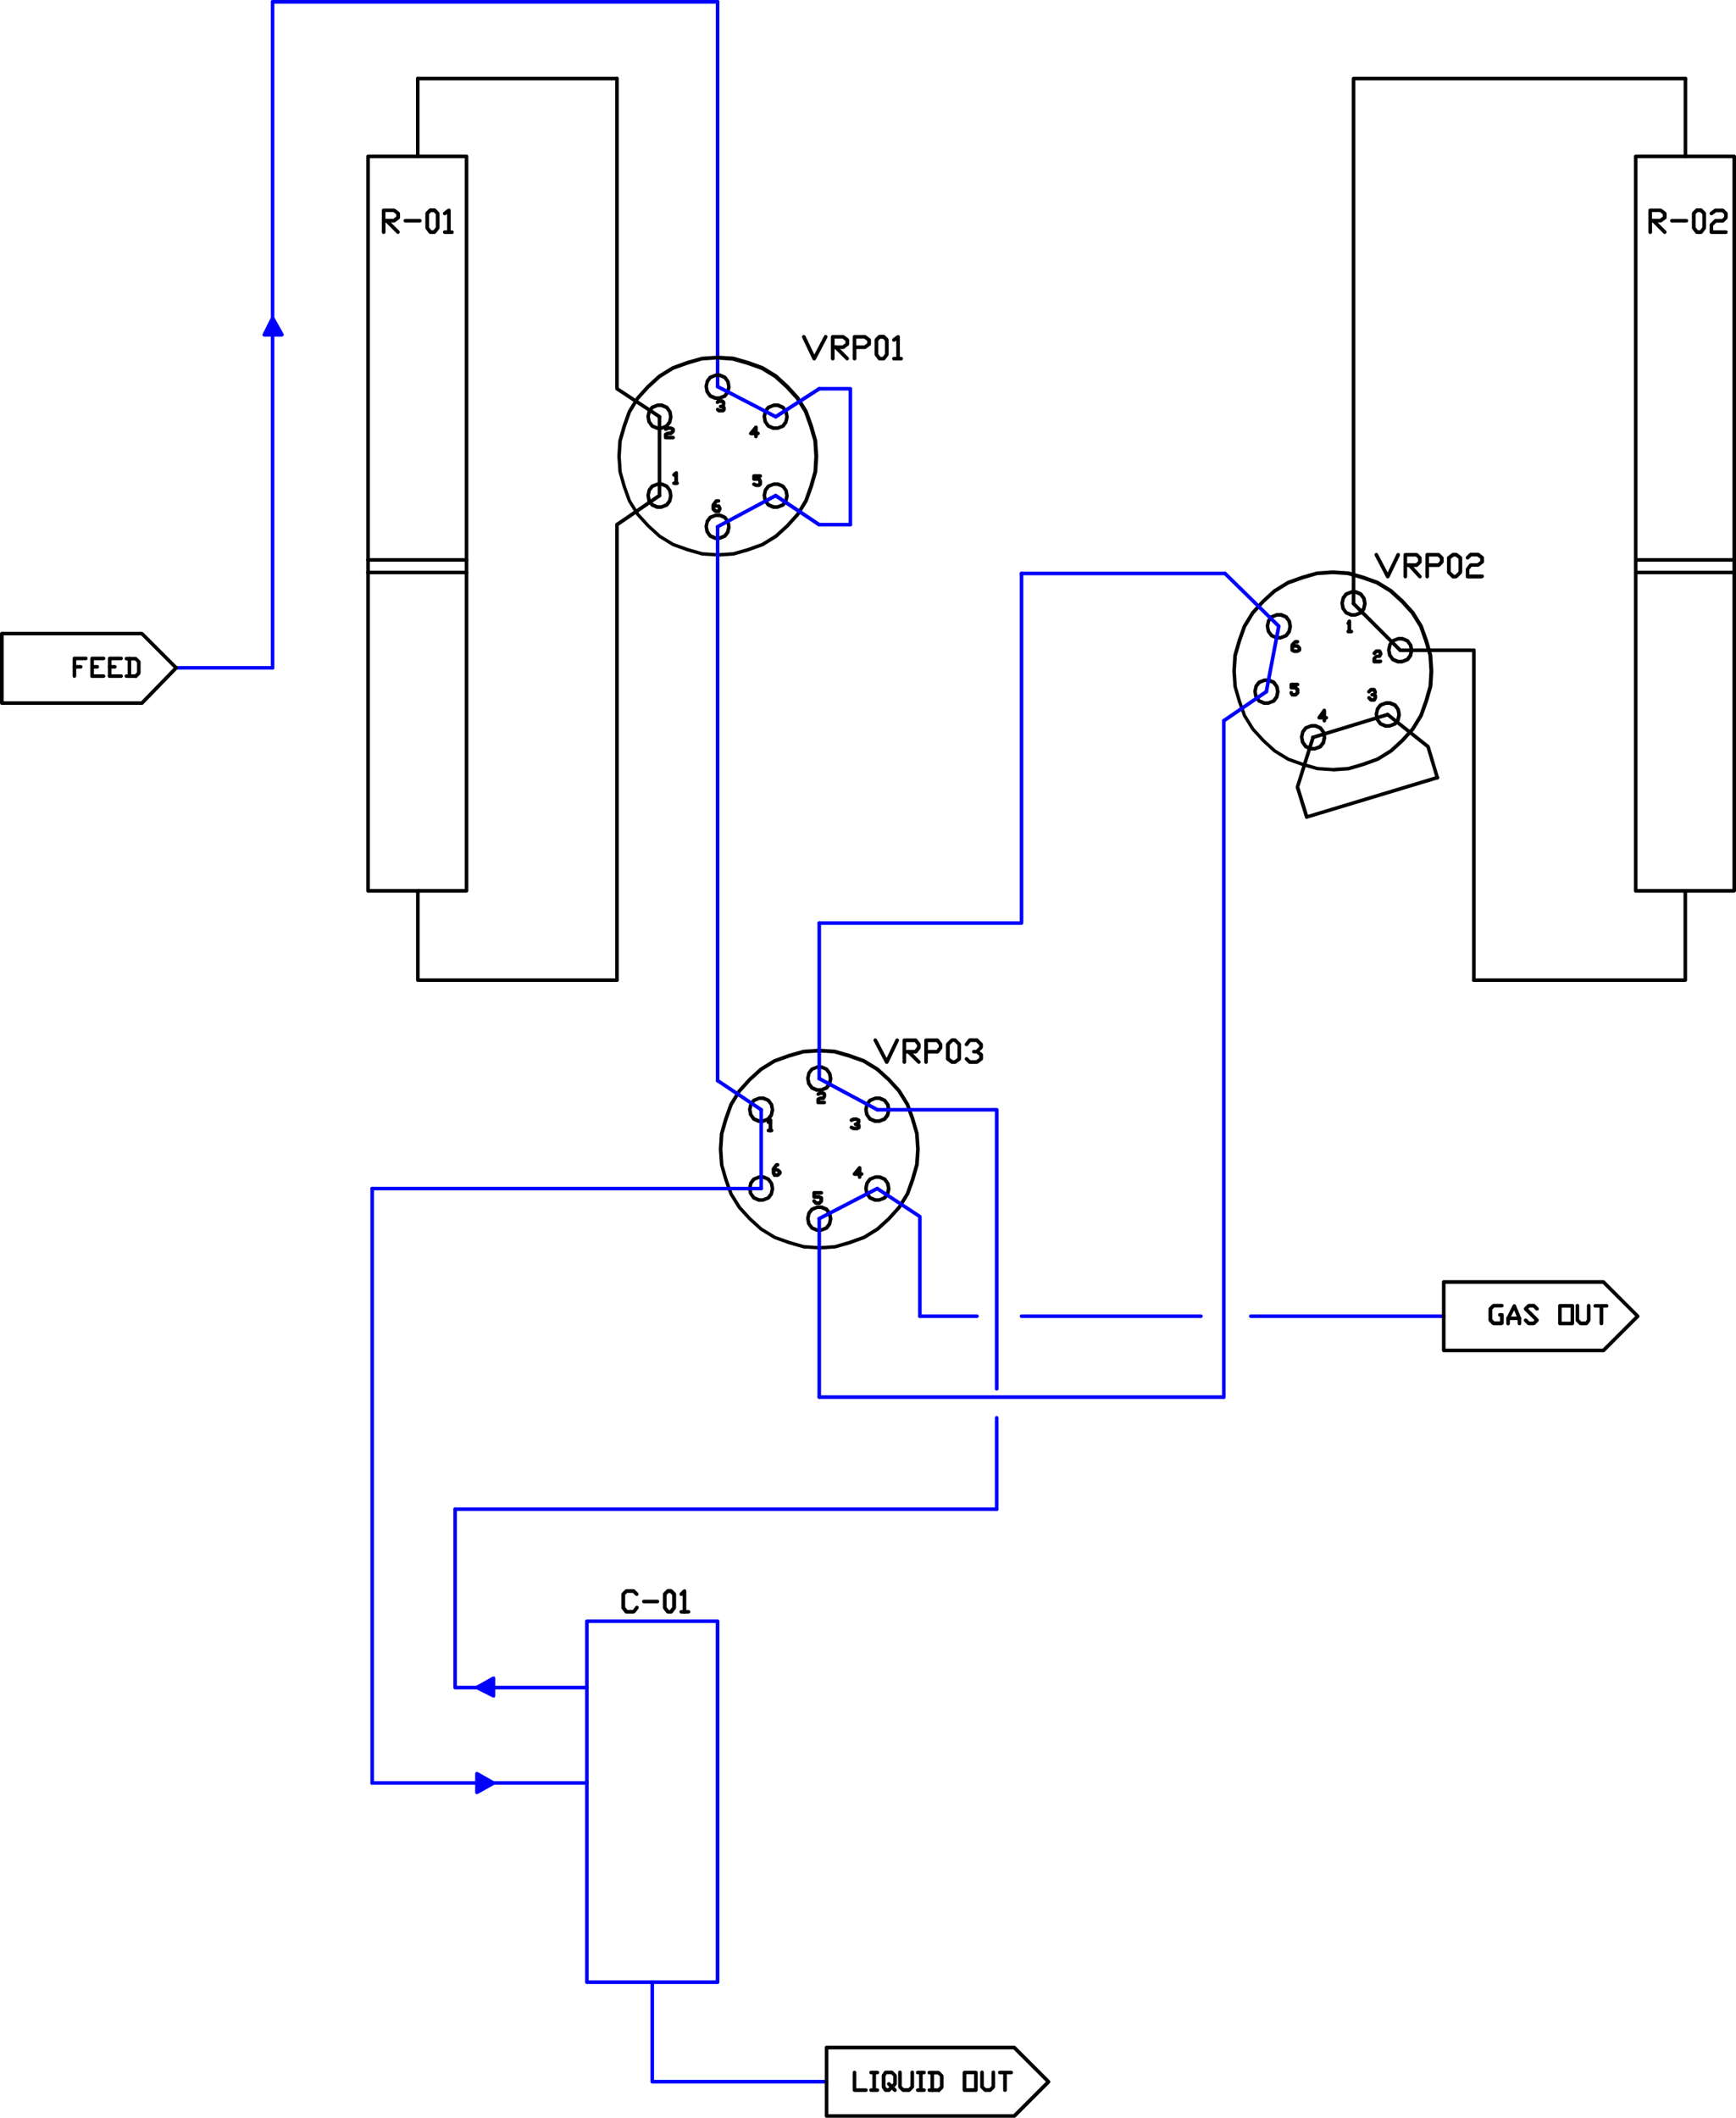 <?xml version="1.0" encoding="UTF-8"?>
<svg id="Layer_2" xmlns="http://www.w3.org/2000/svg" viewBox="0 0 155.09 189.19">
  <defs>
    <style>
      .cls-1, .cls-2 {
        fill: blue;
      }

      .cls-2 {
        fill-rule: evenodd;
      }
    </style>
  </defs>
  <g id="Layer_1-2" data-name="Layer_1">
    <g>
      <path class="cls-1" d="M24.35,59.82c-.09,0-.16-.07-.16-.16V.16c0-.09.07-.16.16-.16s.16.07.16.16v59.5c0,.09-.07.16-.16.16"/>
      <path d="M41.68,79.75h-8.8c-.09,0-.16-.07-.16-.16V13.97c0-.09.07-.16.16-.16h8.8c.09,0,.16.07.16.16v65.61c0,.09-.07.16-.16.16M33.04,79.42h8.48V14.13h-8.48v65.29Z"/>
      <path d="M41.68,50.18h-8.81c-.09,0-.16-.07-.16-.16s.07-.16.16-.16h8.81c.09,0,.16.07.16.16s-.07.16-.16.16"/>
      <path d="M34.27,20.9c-.09,0-.16-.07-.16-.16v-1.95c0-.09.07-.16.16-.16h.93s.07.01.1.03l.37.28s.07.08.07.13v.37c0,.05-.03.1-.07.13l-.37.28s-.06.03-.1.03h-.76v.86c0,.09-.07.16-.16.16M34.43,19.55h.71l.26-.2v-.21l-.26-.2h-.71v.6Z"/>
      <path d="M35.56,20.9s-.08-.01-.12-.05l-1.02-1.02c-.06-.06-.06-.17,0-.23.06-.06.17-.06.23,0l1.02,1.02c.06.06.06.17,0,.23-.03.03-.07.05-.12.05M37.51,19.88h-1.3c-.09,0-.16-.07-.16-.16s.07-.16.16-.16h1.3c.09,0,.16.07.16.16s-.07.16-.16.16"/>
      <path d="M38.81,20.9h-.37c-.05,0-.1-.02-.13-.07l-.28-.37s-.03-.06-.03-.1v-1.3s.02-.09.05-.12l.28-.28s.07-.05.12-.05h.37s.08.02.11.05l.28.28s.05.07.05.12v1.3s-.01.07-.03.1l-.28.37s-.08.07-.13.07M38.52,20.57h.21l.2-.26v-1.18l-.18-.18h-.24l-.18.18v1.18l.2.26Z"/>
      <path d="M40.1,20.9c-.09,0-.16-.07-.16-.16v-1.62l-.11.08c-.07.05-.17.04-.23-.03-.05-.07-.04-.17.03-.23l.37-.28s.12-.04.17-.02c.06.03.09.08.09.15v1.95c0,.09-.07.16-.16.16"/>
      <path d="M40.38,20.9h-.65c-.09,0-.16-.07-.16-.16s.07-.16.16-.16h.65c.09,0,.16.07.16.16s-.07.16-.16.16"/>
      <path class="cls-1" d="M24.35,59.82h-8.62c-.09,0-.16-.07-.16-.16s.07-.16.16-.16h8.62c.09,0,.16.07.16.16s-.07.16-.16.16M64.11.33H24.35c-.09,0-.16-.07-.16-.16S24.26,0,24.35,0h39.76c.09,0,.16.07.16.16s-.07.16-.16.16"/>
      <path d="M37.32,14.13c-.09,0-.16-.07-.16-.16v-6.95c0-.09.07-.16.16-.16s.16.07.16.16v6.95c0,.09-.07.16-.16.16"/>
      <path d="M55.12,87.72h-17.79c-.09,0-.16-.07-.16-.16v-7.97c0-.09.07-.16.16-.16s.16.07.16.16v7.81h17.63c.09,0,.16.07.16.16s-.07.16-.16.16"/>
      <polygon class="cls-2" points="24.35 28.43 24.35 29.91 23.61 29.91 24.35 28.43"/>
      <polygon class="cls-2" points="24.35 28.43 25.18 29.91 24.35 29.91 24.35 28.43"/>
      <path class="cls-1" d="M25.18,30.07h-1.57c-.06,0-.11-.03-.14-.08-.03-.05-.03-.11,0-.16l.74-1.48c.03-.05.08-.09.14-.09.07,0,.12.03.15.08l.83,1.48c.03.05.03.11,0,.16-.03.05-.08.08-.14.08M23.87,29.75h1.03l-.55-.97-.49.97Z"/>
      <path d="M55.12,7.18h-17.79c-.09,0-.16-.07-.16-.16s.07-.16.16-.16h17.79c.09,0,.16.07.16.16s-.07.16-.16.16"/>
      <path class="cls-1" d="M64.11,34.71c-.09,0-.16-.07-.16-.16V.16c0-.09.07-.16.16-.16s.16.07.16.16v34.38c0,.09-.07.16-.16.16"/>
      <path d="M154.93,79.75h-8.8c-.09,0-.16-.07-.16-.16V13.97c0-.09.07-.16.16-.16h8.8c.09,0,.16.07.16.16v65.61c0,.09-.07.16-.16.16M146.29,79.42h8.48V14.13h-8.48v65.29Z"/>
      <path d="M147.42,20.9c-.09,0-.16-.07-.16-.16v-1.95c0-.09.07-.16.16-.16h.93s.07.01.1.03l.37.28s.07.08.07.13v.37c0,.05-.02.1-.07.13l-.37.28s-.06.03-.1.03h-.76v.86c0,.09-.07.16-.16.16M147.58,19.55h.71l.26-.2v-.21l-.26-.2h-.71v.6Z"/>
      <path d="M148.72,20.9s-.08-.01-.11-.05l-1.02-1.02c-.06-.06-.06-.17,0-.23.06-.06.17-.06.23,0l1.02,1.02c.06.06.06.17,0,.23-.03.03-.07.05-.12.05M150.66,19.88h-1.3c-.09,0-.16-.07-.16-.16s.07-.16.16-.16h1.3c.09,0,.16.07.16.16s-.07.16-.16.16"/>
      <path d="M151.96,20.9h-.37c-.05,0-.1-.02-.13-.07l-.28-.37s-.03-.06-.03-.1v-1.3s.02-.08.05-.12l.28-.28s.07-.05.12-.05h.37s.08.02.11.05l.28.28s.05.07.05.12v1.3s-.01.07-.03.1l-.28.37s-.08.07-.13.07M151.67,20.57h.21l.2-.26v-1.18l-.18-.18h-.24l-.18.18v1.18l.2.26Z"/>
      <path d="M154.19,20.9h-1.3c-.09,0-.16-.07-.16-.16v-.65s.02-.08.05-.11l.37-.37s.07-.05.12-.05h.58l.18-.18v-.24l-.18-.18h-.53l-.33.24c-.07.05-.17.04-.23-.03-.05-.07-.04-.17.03-.23l.37-.28s.06-.03.1-.03h.65s.08.02.11.05l.28.28s.05.07.05.11v.37s-.02.08-.05.12l-.28.28s-.07.05-.11.05h-.58l-.28.27v.42h1.14c.09,0,.16.07.16.16s-.07.16-.16.16"/>
      <path d="M150.57,14.13c-.09,0-.16-.07-.16-.16v-6.95c0-.09.07-.16.16-.16s.16.07.16.16v6.95c0,.09-.07.16-.16.16"/>
      <path d="M150.57,87.72h-18.91c-.09,0-.16-.07-.16-.16s.07-.16.16-.16h18.74v-7.81c0-.09.07-.16.16-.16s.16.07.16.16v7.97c0,.09-.07.16-.16.16"/>
      <path d="M120.92,54.08c-.09,0-.16-.07-.16-.16V7.02c0-.09.07-.16.16-.16h29.65c.09,0,.16.07.16.16s-.07.16-.16.16h-29.49v46.73c0,.09-.07.16-.16.16"/>
      <path d="M154.93,50.18h-8.8c-.09,0-.16-.07-.16-.16s.07-.16.16-.16h8.8c.09,0,.16.07.16.16s-.07.16-.16.16"/>
      <path d="M64.12,49.72l-1.41-.09-1.33-.38-1.31-.47-1.23-.76-1.04-.95-.94-1.03-.76-1.23-.48-1.33-.37-1.31-.1-1.42.09-1.41.38-1.33.47-1.31.76-1.24.94-1.04,1.03-.94,1.23-.76,1.33-.48,1.31-.37,1.43-.1,1.41.09,1.33.38,1.31.47,1.24.76,1.04.95.94,1.03.76,1.23.48,1.33.37,1.31.1,1.45-.09,1.39-.38,1.33-.47,1.31-.76,1.24-.94,1.04-1.03.94-1.23.76-1.33.48-1.31.37-1.42.1ZM64.1,32.11l-1.37.09-1.26.37-1.29.46-1.17.73-1,.91-.92,1.01-.72,1.18-.45,1.27-.37,1.29-.09,1.36.09,1.37.36,1.26.46,1.29.73,1.17.91,1,1.01.92,1.18.72,1.27.45,1.29.37,1.36.09,1.37-.09,1.26-.36,1.29-.46,1.18-.73,1-.91.91-1.01.72-1.18.45-1.27.37-1.29.08-1.35-.09-1.38-.37-1.26-.46-1.29-.73-1.17-.91-.99-1.01-.92-1.18-.72-1.27-.45-1.29-.37-1.35-.09Z"/>
      <path d="M64.29,48.24h-.43s-.46-.2-.46-.2l-.07-.05-.31-.44-.09-.53.12-.53.28-.37.07-.05.52-.2h.43s.46.2.46.2l.07.05.31.44.09.53-.12.53-.28.37-.07.05-.52.2ZM63.95,47.91h.31l.39-.16.23-.31.08-.4-.08-.39-.23-.3-.39-.16h-.31l-.39.16-.23.3-.08.39.08.4.23.31.39.16Z"/>
      <path d="M69.48,45.46h-.43s-.46-.2-.46-.2l-.07-.05-.31-.44-.09-.53.12-.53.28-.37.07-.05.52-.2h.43s.46.2.46.2l.07.05.31.44.09.53-.12.53-.28.37-.07.05-.52.2ZM69.14,45.13h.31l.39-.16.23-.31.08-.4-.08-.39-.23-.3-.39-.16h-.31l-.39.16-.23.3-.08.39.08.4.23.31.39.16Z"/>
      <path d="M69.48,38.41h-.43s-.46-.2-.46-.2l-.07-.05-.31-.44-.09-.53.12-.53.28-.37.07-.05.52-.2h.43s.46.2.46.2l.07.05.31.44.09.53-.12.53-.28.37-.07.05-.52.2ZM69.14,38.09h.31l.39-.16.23-.31.08-.4-.08-.39-.23-.3-.39-.16h-.31l-.39.16-.23.3-.08.39.08.4.23.31.39.16Z"/>
      <path d="M64.29,35.73h-.43s-.46-.2-.46-.2l-.07-.05-.31-.44-.09-.53.12-.53.28-.37.07-.05.52-.2h.43s.46.2.46.2l.07.05.31.44.09.53-.12.53-.28.37-.07.05-.52.2ZM63.95,35.4h.31l.39-.16.23-.31.08-.4-.08-.39-.23-.3-.39-.16h-.31l-.39.16-.23.3-.08.39.08.4.23.31.39.16Z"/>
      <path d="M59.1,38.41h-.43s-.46-.2-.46-.2l-.07-.05-.31-.44-.09-.53.12-.53.28-.37.07-.05.52-.2h.43s.46.2.46.2l.07.05.31.44.09.53-.12.53-.28.37-.07.05-.52.2ZM58.76,38.09h.31l.39-.16.23-.31.08-.4-.08-.39-.23-.3-.39-.16h-.31l-.39.16-.23.3-.08.39.08.4.23.31.39.16Z"/>
      <path d="M59.1,45.46h-.43s-.46-.2-.46-.2l-.07-.05-.31-.44-.09-.53.12-.53.28-.37.07-.05.52-.2h.43s.46.2.46.2l.07.05.31.44.09.53-.12.53-.28.37-.07.05-.52.2ZM58.76,45.13h.31l.39-.16.23-.31.08-.4-.08-.39-.23-.3-.39-.16h-.31l-.39.16-.23.3-.08.39.08.4.23.31.39.16Z"/>
      <path class="cls-1" d="M75.97,47.03c-.09,0-.16-.07-.16-.16v-11.98h-2.62c-.09,0-.16-.07-.16-.16s.07-.16.16-.16h2.78c.09,0,.16.07.16.16v12.14c0,.09-.07.16-.16.16"/>
      <path class="cls-1" d="M73.19,47.03s-.03,0-.05,0c-.02,0-.03-.01-.05-.02l-3.89-2.59c-.07-.05-.1-.15-.04-.23.05-.08.15-.1.23-.05l3.85,2.57h2.73c.09,0,.16.07.16.16s-.07.16-.16.16h-2.78ZM69.3,37.39c-.05,0-.11-.03-.14-.07-.05-.08-.03-.18.05-.23l3.89-2.5c.07-.05.18-.03.23.05.05.08.03.18-.05.23l-3.89,2.5s-.06.03-.09.03"/>
      <path d="M60.4,43.33c-.09,0-.16-.07-.16-.16v-.58s-.1,0-.14-.05c-.06-.07-.06-.17,0-.23l.19-.18s.12-.06.18-.04c.06.03.1.08.1.15v.93c0,.09-.07.16-.16.16"/>
      <path d="M60.49,43.33h-.28c-.09,0-.16-.07-.16-.16s.07-.16.16-.16h.28c.09,0,.16.07.16.16s-.07.16-.16.16"/>
      <path d="M60.12,39.25h-.65c-.09,0-.16-.07-.16-.16v-.28c0-.06.04-.12.09-.15l.19-.09s.05-.02.07-.02h.21l.09-.11-.06-.03h-.2l-.15.08c-.08.04-.18,0-.22-.07-.04-.08,0-.18.07-.22l.19-.09s.05-.02.07-.02h.28s.05,0,.07.02l.19.09c.06.03.09.08.09.15v.19s-.02.08-.05.11l-.19.18s-.07.05-.11.05h-.24l-.06.05h.49c.09,0,.16.07.16.16s-.07.16-.16.16"/>
      <path d="M64.57,36.47h-.19c-.09,0-.16-.07-.16-.16s.07-.16.16-.16h.08l.03-.06v-.08h-.23l-.05.04c-.06.06-.17.06-.23,0-.06-.06-.06-.17,0-.23l.09-.09s.07-.05.11-.05h.37s.08.02.11.05l.09.09s.05.07.05.11v.19s0,.05-.02.07l-.09.18c-.03.05-.08.09-.14.09"/>
      <path d="M64.57,36.84h-.37s-.08-.02-.11-.05l-.09-.09c-.06-.06-.06-.17,0-.23.06-.06.17-.06.23,0l.05.05h.23v-.05l-.04-.04c-.06-.06-.06-.17,0-.23.06-.06.17-.06.23,0l.09.09s.05.07.05.12v.19s-.02.08-.05.11l-.09.09s-.07.05-.11.05"/>
      <path d="M67.54,39.16c-.09,0-.16-.07-.16-.16v-.11h-.3c-.06,0-.12-.04-.15-.09-.03-.06-.02-.12.02-.17l.46-.56c.04-.05.11-.07.18-.05.06.02.11.08.11.15v.39h.02c.09,0,.16.07.16.16s-.07.16-.16.16h-.02v.11c0,.09-.07.16-.16.16"/>
      <path d="M67.81,43.51h-.28s-.05,0-.07-.02l-.18-.09c-.08-.04-.11-.14-.07-.22.04-.08.14-.11.22-.07l.15.08h.17v-.17l-.03-.06h-.36c-.09,0-.16-.07-.16-.16v-.28c0-.09.07-.16.16-.16h.56c.09,0,.16.07.16.16,0,.08-.06.15-.14.16.01.01.02.03.03.04l.09.18s.02.05.02.07v.28s-.02.08-.05.11l-.09.09s-.07.05-.11.05"/>
      <path d="M64.2,45.83h-.28s-.08-.02-.12-.05l-.19-.18s-.05-.07-.05-.11v-.37s.01-.07.03-.1l.28-.37s.08-.06.13-.06h.19c.09,0,.16.07.16.16s-.07.16-.16.16h-.1l-.1.14h.21c.06,0,.12.03.15.09l.09.19s.02.05.02.07v.09s0,.05-.02.07l-.09.19c-.03.05-.08.09-.15.09M63.99,45.5h.11l.03-.08-.03-.06h-.2v.05l.09.09Z"/>
      <path d="M55.12,47.03c-.05,0-.1-.02-.13-.07-.05-.07-.03-.18.04-.23l3.8-2.6c.08-.05.18-.03.23.04.05.07.03.18-.04.23l-3.8,2.6s-.06.03-.09.03"/>
      <path d="M58.92,37.39s-.06,0-.09-.03l-3.8-2.5s-.07-.08-.07-.14V7.02c0-.09.07-.16.16-.16s.16.07.16.16v27.62l3.73,2.45c.08.05.1.15.05.23-.03.05-.08.07-.13.07"/>
      <path d="M55.12,87.72c-.09,0-.16-.07-.16-.16v-40.68c0-.09.07-.16.16-.16s.16.07.16.16v40.68c0,.09-.07.16-.16.16"/>
      <path class="cls-1" d="M64.11,96.71c-.09,0-.16-.07-.16-.16v-49.49c0-.09.07-.16.16-.16s.16.07.16.16v49.49c0,.09-.07.16-.16.16"/>
      <path d="M73.2,111.62l-1.41-.09-1.33-.38-1.31-.47-1.24-.76-1.04-.94-.94-1.03-.76-1.23-.48-1.33-.37-1.31-.1-1.42.09-1.41.38-1.33.47-1.31.76-1.24.94-1.04,1.03-.94,1.23-.76,1.33-.48,1.31-.37,1.42-.1,1.41.09,1.33.38,1.31.47,1.24.76,1.04.94.94,1.03.76,1.23.48,1.33.38,1.31.1,1.45-.09,1.39-.38,1.33-.47,1.31-.76,1.24-.94,1.04-1.03.94-1.23.76-1.33.48-1.31.37-1.43.1ZM73.18,94.02l-1.37.09-1.26.36-1.29.46-1.18.73-1,.91-.91,1.01-.72,1.18-.45,1.27-.37,1.29-.09,1.36.09,1.37.36,1.26.46,1.29.73,1.17.91,1,1.01.92,1.18.72,1.27.45,1.29.37,1.36.09,1.37-.09,1.26-.37,1.29-.46,1.18-.73,1-.91.91-1.01.72-1.18.45-1.27.37-1.29.09-1.34-.09-1.38-.37-1.26-.46-1.29-.73-1.18-.91-1-1.01-.91-1.18-.72-1.27-.45-1.29-.37-1.36-.09Z"/>
      <path d="M73.37,110.05h-.43s-.46-.2-.46-.2l-.07-.05-.31-.44-.09-.53.12-.53.28-.37.07-.05.52-.2h.43s.47.2.47.2l.07.05.31.44.09.53-.12.53-.28.37-.07.05-.53.2ZM73.03,109.73h.31l.39-.16.23-.3.08-.4-.08-.4-.23-.3-.39-.16h-.31l-.39.16-.23.3-.08.4.08.4.23.3.39.16Z"/>
      <path d="M68.18,107.36h-.43s-.46-.2-.46-.2l-.07-.05-.31-.44-.09-.53.12-.53.28-.37.07-.05.52-.2h.43s.46.2.46.2l.07.05.31.44.09.53-.12.53-.28.37-.07.05-.52.2ZM67.84,107.04h.31l.39-.16.23-.31.08-.4-.08-.4-.23-.3-.39-.16h-.31l-.39.16-.23.3-.08.4.08.4.23.31.39.16Z"/>
      <path d="M68.18,100.32h-.43s-.46-.2-.46-.2l-.07-.05-.31-.44-.09-.53.12-.53.28-.37.07-.05.52-.2h.43s.46.2.46.2l.07.05.31.44.09.53-.12.53-.28.37-.07.05-.52.2ZM67.84,99.99h.31l.39-.16.23-.31.08-.39-.08-.4-.23-.3-.39-.16h-.31l-.39.16-.23.3-.08.4.08.39.23.31.39.16Z"/>
      <path d="M73.37,97.54h-.43s-.46-.2-.46-.2l-.07-.05-.31-.44-.09-.53.12-.53.28-.37.07-.05.52-.2h.43s.47.2.47.2l.07.05.31.44.09.53-.12.53-.28.37-.07.05-.53.2ZM73.03,97.21h.31l.39-.16.23-.31.08-.4-.08-.4-.23-.3-.39-.16h-.31l-.39.16-.23.3-.08.4.08.4.23.31.39.16Z"/>
      <path d="M78.56,100.32h-.43s-.46-.2-.46-.2l-.07-.05-.31-.44-.09-.53.12-.53.28-.37.07-.05.52-.2h.43s.47.2.47.2l.07.05.31.44.09.53-.12.53-.28.37-.07.05-.53.2ZM78.22,99.99h.31l.39-.16.23-.31.08-.39-.08-.4-.23-.3-.39-.16h-.31l-.39.16-.23.3-.08.4.08.39.23.31.39.16Z"/>
      <path d="M78.56,107.36h-.43s-.46-.2-.46-.2l-.07-.05-.31-.44-.09-.53.12-.53.28-.37.07-.05.52-.2h.43s.47.2.47.2l.07.05.31.44.09.53-.12.53-.28.37-.07.05-.53.2ZM78.22,107.04h.31l.39-.16.23-.31.08-.4-.08-.4-.23-.3-.39-.16h-.31l-.39.16-.23.3-.08.4.08.4.23.31.39.16Z"/>
      <path class="cls-1" d="M68,106.34h-34.75c-.09,0-.16-.07-.16-.16s.07-.16.16-.16h34.75c.09,0,.16.07.16.16s-.07.16-.16.16M68,99.3s-.06,0-.09-.03l-3.89-2.6c-.08-.05-.1-.15-.04-.22.05-.08.15-.1.22-.05l3.89,2.6c.07.05.1.15.04.23-.03.05-.08.07-.13.07M73.19,96.52c-.09,0-.16-.07-.16-.16v-13.9c0-.09.07-.16.16-.16s.16.07.16.16v13.9c0,.09-.07.16-.16.16"/>
      <path d="M131.67,58.25h-6.58c-.09,0-.16-.07-.16-.16s.07-.16.16-.16h6.58c.09,0,.16.07.16.16s-.07.16-.16.16"/>
      <path d="M119.07,68.9l-1.41-.09-1.33-.38-1.31-.47-1.23-.76-1.04-.95-.94-1.03-.76-1.23-.48-1.33-.38-1.31-.1-1.42.09-1.41.38-1.33.47-1.31.76-1.24.95-1.04,1.03-.94,1.23-.76,1.33-.48,1.31-.37,1.43-.1,1.41.09,1.33.38,1.31.47,1.24.76,1.04.95.94,1.03.76,1.23.48,1.33.37,1.31.1,1.45-.09,1.39-.38,1.33-.47,1.31-.76,1.24-.94,1.04-1.03.94-1.23.76-1.33.48-1.31.38-1.43.1ZM119.05,51.29l-1.37.09-1.26.37-1.29.46-1.18.73-1,.91-.91,1.01-.72,1.18-.45,1.27-.37,1.29-.09,1.36.09,1.37.36,1.26.46,1.29.73,1.17.91,1,1.01.92,1.18.72,1.27.45,1.29.37,1.36.09,1.37-.09,1.26-.37,1.29-.46,1.18-.73.99-.91.92-1.01.72-1.18.45-1.27.37-1.29.08-1.35-.09-1.38-.37-1.26-.46-1.29-.73-1.17-.91-1-1.01-.92-1.18-.72-1.27-.45-1.29-.37-1.36-.09Z"/>
      <path d="M113.32,62.97h-.43s-.46-.2-.46-.2l-.07-.05-.31-.44-.09-.53.12-.53.28-.37.07-.05.52-.2h.43s.47.2.47.2l.07.05.31.44.09.53-.12.53-.28.37-.07.05-.53.2ZM112.98,62.65h.31l.39-.16.23-.31.08-.4-.08-.39-.23-.3-.39-.16h-.31l-.39.16-.23.3-.08.39.08.4.23.31.39.16Z"/>
      <path d="M114.43,57.13h-.43s-.46-.2-.46-.2l-.07-.05-.31-.44-.09-.53.12-.53.28-.37.07-.05.52-.2h.43s.47.2.47.2l.07.05.31.44.09.53-.12.53-.28.37-.07.05-.53.2ZM114.09,56.81h.31l.39-.16.23-.31.08-.4-.08-.39-.23-.3-.39-.16h-.31l-.39.16-.23.3-.08.39.08.4.23.31.39.16Z"/>
      <path d="M121.1,55.09h-.43s-.46-.2-.46-.2l-.07-.05-.31-.44-.09-.53.12-.53.28-.37.07-.05.52-.2h.43s.47.2.47.2l.07.05.31.44.09.53-.12.53-.28.37-.07.05-.53.2ZM120.76,54.77h.31l.39-.16.23-.31.08-.4-.08-.39-.23-.3-.39-.16h-.31l-.39.16-.23.3-.08.39.08.4.23.31.39.16Z"/>
      <path d="M125.27,59.27h-.43s-.46-.2-.46-.2l-.07-.05-.31-.44-.09-.53.12-.53.28-.37.07-.05.52-.2h.43s.47.2.47.2l.07.05.31.44.09.53-.12.53-.28.37-.07.05-.53.2ZM124.93,58.94h.31l.39-.16.23-.31.08-.4-.08-.39-.23-.3-.39-.16h-.31l-.39.16-.23.3-.08.39.08.4.23.31.39.16Z"/>
      <path d="M124.16,65.01h-.43s-.46-.2-.46-.2l-.07-.05-.31-.44-.09-.53.12-.53.28-.37.07-.05.52-.2h.43s.47.2.47.2l.07.05.31.44.09.53-.12.53-.28.37-.07.05-.53.2ZM123.82,64.69h.31l.39-.16.23-.31.08-.4-.08-.39-.23-.3-.39-.16h-.31l-.39.16-.23.3-.08.39.08.4.23.31.39.16Z"/>
      <path d="M117.49,67.05h-.43s-.46-.2-.46-.2l-.07-.05-.31-.44-.09-.53.12-.53.28-.37.07-.05.52-.2h.43s.47.2.47.2l.07.05.31.44.09.53-.12.53-.28.37-.07.05-.53.2ZM117.15,66.72h.31l.39-.16.23-.31.08-.4-.08-.39-.23-.3-.39-.16h-.31l-.39.16-.23.3-.08.39.08.4.23.31.39.16Z"/>
      <path d="M116.75,73.17c-.07,0-.13-.04-.16-.11l-.83-2.69s0-.07,0-.1l1.39-4.45c.03-.09.12-.13.2-.11.09.03.13.12.11.2l-1.38,4.4.77,2.48,11.52-3.48c.09-.02.18.02.2.11.02.09-.02.18-.11.2l-11.68,3.52s-.03,0-.05,0"/>
      <path d="M128.42,69.65c-.07,0-.13-.05-.16-.12l-.82-2.73-3.57-2.84c-.07-.06-.08-.16-.03-.23.06-.07.16-.08.23-.02l3.61,2.87s.05.05.05.08l.83,2.78c.03.08-.02.17-.11.2-.02,0-.03,0-.05,0"/>
      <path class="cls-1" d="M109.33,64.55c-.05,0-.1-.03-.13-.07-.05-.07-.03-.18.04-.23l3.8-2.6c.07-.05.18-.03.23.04.05.07.03.17-.04.23l-3.8,2.6s-.06.03-.09.03M114.24,56.11s-.08-.02-.11-.05l-4.82-4.73c-.06-.06-.07-.17,0-.23.06-.06.16-.07.23,0l4.82,4.73c.06.06.06.17,0,.23-.03.03-.07.05-.12.05"/>
      <path d="M131.67,87.72c-.09,0-.16-.07-.16-.16v-29.47c0-.09.07-.16.16-.16s.16.07.16.16v29.47c0,.09-.07.16-.16.16"/>
      <path class="cls-1" d="M91.26,82.62h-18.07c-.09,0-.16-.07-.16-.16s.07-.16.16-.16h17.91v-31.07c0-.09.07-.16.16-.16s.16.07.16.16v31.23c0,.09-.07.16-.16.16"/>
      <path class="cls-1" d="M109.33,124.97c-.09,0-.16-.07-.16-.16v-60.42c0-.09.07-.16.16-.16s.16.07.16.16v60.42c0,.09-.07.16-.16.16"/>
      <path class="cls-1" d="M82.18,117.74c-.09,0-.16-.07-.16-.16v-8.81l-3.73-2.45c-.07-.05-.09-.15-.04-.22.05-.08.15-.1.22-.05l3.8,2.5s.07.08.07.14v8.9c0,.09-.07.16-.16.16"/>
      <path class="cls-1" d="M109.33,124.97h-36.14c-.09,0-.16-.07-.16-.16s.07-.16.16-.16h36.14c.09,0,.16.07.16.16s-.07.16-.16.16"/>
      <path class="cls-1" d="M89.04,124.23c-.09,0-.16-.07-.16-.16v-24.77h-10.49c-.09,0-.16-.07-.16-.16s.07-.16.16-.16h10.66c.09,0,.16.07.16.16v24.93c0,.09-.07.16-.16.16"/>
      <path class="cls-1" d="M89.04,134.98c-.09,0-.16-.07-.16-.16v-8.16c0-.09.07-.16.16-.16s.16.07.16.16v8.16c0,.09-.07.16-.16.16M73.19,124.97c-.09,0-.16-.07-.16-.16v-15.94c0-.09.07-.16.16-.16s.16.07.16.16v15.94c0,.09-.07.16-.16.16"/>
      <path class="cls-1" d="M64.11,177.24h-11.68c-.09,0-.16-.07-.16-.16v-32.25c0-.09.07-.16.16-.16h11.68c.09,0,.16.07.16.16v32.25c0,.09-.07.16-.16.16M52.59,176.91h11.35v-31.92h-11.35v31.92Z"/>
      <path class="cls-1" d="M52.43,159.44h-19.18c-.09,0-.16-.07-.16-.16s.07-.16.16-.16h19.18c.09,0,.16.07.16.16s-.07.16-.16.16"/>
      <path class="cls-1" d="M52.43,150.92h-11.77c-.09,0-.16-.07-.16-.16v-15.94c0-.09.07-.16.16-.16s.16.07.16.16v15.78h11.61c.09,0,.16.07.16.16s-.07.16-.16.16"/>
      <polygon class="cls-2" points="42.61 158.45 44.09 159.28 42.61 159.28 42.61 158.45"/>
      <polygon class="cls-2" points="42.61 159.28 44.09 159.28 42.61 160.12 42.61 159.28"/>
      <path class="cls-1" d="M42.61,160.28s-.06,0-.08-.02c-.05-.03-.08-.08-.08-.14v-1.67c0-.06.03-.11.08-.14.05-.03.11-.03.16,0l1.48.84c.05.03.08.08.08.14s-.03.11-.08.14l-1.48.83s-.05.02-.08.02M42.77,158.73v1.11l.99-.56-.99-.56Z"/>
      <polygon class="cls-2" points="44.09 149.92 44.09 150.76 42.61 150.76 44.09 149.92"/>
      <polygon class="cls-2" points="42.61 150.76 44.09 150.76 44.09 151.5 42.61 150.76"/>
      <path class="cls-1" d="M44.09,151.66s-.05,0-.07-.02l-1.48-.74c-.05-.03-.09-.08-.09-.14,0-.06.03-.12.08-.15l1.48-.83s.11-.03.16,0c.05.03.08.08.08.14v1.58c0,.06-.03.11-.08.14-.02.02-.06.02-.08.02M42.95,150.75l.97.49v-1.04l-.97.55Z"/>
      <path class="cls-1" d="M33.25,159.45c-.09,0-.16-.07-.16-.16v-53.1c0-.09.07-.16.16-.16s.16.07.16.16v53.1c0,.09-.07.16-.16.16M89.04,134.98h-48.38c-.09,0-.16-.07-.16-.16s.07-.16.16-.16h48.38c.09,0,.16.07.16.16s-.07.16-.16.16"/>
      <path class="cls-1" d="M73.84,186.13h-15.57c-.09,0-.16-.07-.16-.16v-8.9c0-.09.07-.16.16-.16s.16.07.16.16v8.73h15.41c.09,0,.16.07.16.16s-.07.16-.16.16"/>
      <path d="M56.6,144.15h-.65c-.05,0-.1-.02-.13-.06l-.28-.37s-.03-.06-.03-.1v-1.21s.02-.08.05-.11l.28-.28s.07-.05.12-.05h.65s.08.02.11.05l.28.28c.06.06.06.17,0,.23-.06.06-.17.06-.23,0l-.23-.23h-.51l-.18.18v1.08l.2.26h.49l.23-.31c.06-.07.16-.09.23-.03.07.06.09.16.03.23l-.28.37s-.08.06-.13.06"/>
      <path d="M58.73,143.23h-1.21c-.09,0-.16-.07-.16-.16s.07-.16.16-.16h1.21c.09,0,.16.07.16.16s-.07.16-.16.16"/>
      <path d="M59.94,144.15h-.28c-.05,0-.1-.02-.13-.06l-.28-.37s-.03-.06-.03-.1v-1.21s.02-.08.05-.12l.28-.28s.07-.05.12-.05h.28s.08.02.12.05l.28.28s.05.07.05.12v1.21s-.01.07-.03.1l-.28.37s-.08.07-.13.07M59.74,143.83h.11l.2-.26v-1.08l-.18-.18h-.14l-.18.18v1.08l.2.26Z"/>
      <path d="M61.14,144.15c-.09,0-.16-.07-.16-.16v-1.46c-.06.06-.17.06-.23,0-.06-.06-.06-.17,0-.23l.28-.28s.12-.06.18-.03c.06.02.1.08.1.15v1.85c0,.09-.07.16-.16.16"/>
      <path d="M61.51,144.15h-.65c-.09,0-.16-.07-.16-.16s.07-.16.16-.16h.65c.09,0,.16.07.16.16s-.07.16-.16.16"/>
      <path class="cls-1" d="M128.98,117.74h-17.24c-.09,0-.16-.07-.16-.16s.07-.16.16-.16h17.24c.09,0,.16.07.16.16s-.07.16-.16.16M107.29,117.74h-16.03c-.09,0-.16-.07-.16-.16s.07-.16.16-.16h16.03c.09,0,.16.07.16.16s-.07.16-.16.16M87.28,117.74h-5.1c-.09,0-.16-.07-.16-.16s.07-.16.16-.16h5.1c.09,0,.16.07.16.16s-.07.16-.16.16"/>
      <path d="M69.48,105.14h-.28c-.06,0-.12-.03-.15-.09l-.09-.18s-.02-.05-.02-.07v-.37s.01-.07.03-.1l.28-.37s.08-.06.13-.06h.09c.09,0,.16.07.16.16s-.07.16-.16.16h-.01l-.1.14h.12s.08.02.12.05l.19.18s.05.07.05.12v.09s-.02.08-.05.11l-.19.18s-.07.05-.12.05M69.3,104.81h.11l.07-.07-.07-.07h-.14v.08l.03.06Z"/>
      <path d="M68.83,101.15c-.09,0-.16-.07-.16-.16v-.58s-.1,0-.14-.04c-.06-.06-.06-.17,0-.23l.19-.19s.12-.06.18-.04c.06.03.1.08.1.15v.93c0,.09-.07.16-.16.16"/>
      <path d="M68.93,101.15h-.28c-.09,0-.16-.07-.16-.16s.07-.16.16-.16h.28c.09,0,.16.07.16.16s-.07.16-.16.16"/>
      <path d="M73.65,98.65h-.56c-.09,0-.16-.07-.16-.16v-.28c0-.06.04-.12.09-.15l.19-.09s.05-.02.07-.02h.18l.03-.06v-.08h-.17l-.15.08c-.08.04-.18,0-.22-.07-.04-.08,0-.18.07-.22l.19-.09s.05-.02.07-.02h.28s.08.02.11.05l.09.09s.05.07.05.12v.18s0,.05-.02.07l-.09.19c-.03.05-.09.09-.15.09h-.24l-.06.05h.39c.09,0,.16.07.16.16s-.07.16-.16.16"/>
      <path d="M76.52,100.6h-.09c-.09,0-.16-.07-.16-.16s.07-.16.16-.16h.03l.09-.11-.06-.03h-.2l-.15.08c-.08.04-.18,0-.22-.07-.04-.08,0-.18.07-.22l.18-.09s.05-.02.07-.02h.28s.05,0,.07.02l.19.09c.06.03.09.09.09.15v.18s-.02.09-.05.12l-.19.18s-.07.05-.11.05"/>
      <path d="M76.52,100.97h-.28s-.05,0-.07-.02l-.18-.09c-.08-.04-.11-.14-.07-.22.04-.08.14-.11.22-.07l.15.08h.2l.05-.02-.08-.04c-.08-.04-.11-.14-.07-.22.04-.08.14-.11.22-.07l.19.09c.06.03.09.08.09.15v.19c0,.06-.04.12-.09.15l-.19.09s-.05.02-.07.02"/>
      <path d="M76.8,105.32c-.09,0-.16-.07-.16-.16v-.11h-.3c-.06,0-.12-.04-.15-.1-.03-.06-.02-.12.02-.17l.46-.55c.04-.05.11-.07.18-.05.06.02.11.09.11.15v.39h.02c.09,0,.16.07.16.16s-.07.16-.16.16h-.02v.11c0,.09-.07.16-.16.16"/>
      <path d="M73.19,107.64h-.28s-.09-.02-.12-.05l-.18-.18c-.06-.06-.06-.17,0-.23s.17-.06.23,0l.14.14h.14l.09-.09v-.11l-.06-.03h-.42c-.09,0-.16-.07-.16-.16v-.37c0-.09.07-.16.16-.16h.65c.09,0,.16.07.16.16s-.07.16-.16.16h-.49v.04h.3s.05,0,.07.02l.19.09c.06.03.09.08.09.15v.28s-.02.09-.05.12l-.19.18s-.07.05-.11.05"/>
      <path class="cls-1" d="M68,106.34c-.09,0-.16-.07-.16-.16v-7.04c0-.09.07-.16.16-.16s.16.07.16.16v7.04c0,.09-.07.16-.16.16"/>
      <path d="M115.73,62.23h-.28c-.06,0-.12-.04-.15-.09l-.09-.18c-.04-.08,0-.18.07-.22.08-.04.18,0,.22.07l.05.1h.11l.09-.09v-.14l-.09-.09h-.3c-.09,0-.16-.07-.16-.16v-.28c0-.09.07-.16.16-.16h.56c.09,0,.16.07.16.16s-.07.16-.16.16h-.07l.19.18s.05.07.05.11v.28s-.02.09-.05.12l-.19.19s-.07.05-.11.05"/>
      <path d="M115.91,58.34h-.28s-.05,0-.07-.02l-.19-.09c-.05-.03-.09-.08-.09-.15v-.46s.02-.09.05-.12l.28-.28s.07-.05.11-.05h.19c.09,0,.16.07.16.16s-.07.16-.16.16h-.12l-.05.05h.16s.09.02.12.05l.18.19s.05.07.05.11v.18c0,.06-.04.12-.09.15l-.18.09s-.05.02-.07.02M115.67,58.01h.2l.06-.05-.09-.09h-.23v.11l.06.03Z"/>
      <path d="M120.54,56.58c-.09,0-.16-.07-.16-.16v-.59s0,0,0,0c-.08-.04-.11-.14-.07-.22l.09-.18c.03-.07.11-.1.18-.09.07.02.13.08.13.16v.93c0,.09-.07.16-.16.16"/>
      <path d="M120.73,56.58h-.28c-.09,0-.16-.07-.16-.16s.07-.16.16-.16h.28c.09,0,.16.07.16.16s-.07.16-.16.16"/>
      <path d="M123.33,59.27h-.56c-.09,0-.16-.07-.16-.16v-.28s.02-.08.05-.12l.18-.18s.07-.05.12-.05h.18l.03-.08-.03-.06h-.11l-.14.14c-.06.06-.17.06-.23,0-.06-.06-.06-.17,0-.23l.18-.19s.07-.05.12-.05h.28c.06,0,.12.04.15.09l.09.18s.02.05.02.07v.09s0,.05-.02.07l-.09.18c-.03.05-.09.09-.15.09h-.21l-.09.09v.05h.39c.09,0,.16.07.16.16s-.07.16-.16.16"/>
      <path d="M122.77,62.23h-.19c-.09,0-.16-.07-.16-.16s.07-.16.16-.16h.08l.03-.08-.03-.06h-.11l-.14.14c-.06.06-.17.06-.23,0-.06-.06-.06-.17,0-.23l.18-.18s.07-.05.12-.05h.28c.06,0,.12.03.14.09l.09.18s.02.05.02.07v.09s0,.05-.02.07l-.09.18c-.03.05-.08.09-.14.09"/>
      <path d="M122.77,62.69h-.28s-.09-.02-.12-.05l-.18-.18c-.06-.06-.06-.17,0-.23.06-.06.17-.06.23,0l.14.14h.11l.03-.06v-.08l-.04-.05c-.06-.06-.06-.17,0-.23.06-.06.17-.06.23,0l.09.09s.05.07.05.11v.19s0,.05-.02.07l-.09.18c-.03.06-.08.09-.14.09"/>
      <path d="M118.32,64.55c-.09,0-.16-.07-.16-.16v-.11h-.3c-.06,0-.12-.04-.15-.09-.03-.06-.02-.12.01-.17l.46-.65c.04-.06.11-.08.18-.06.07.02.11.09.11.16v.49h.02c.09,0,.16.07.16.16s-.07.16-.16.16h-.02v.11c0,.09-.07.16-.16.16"/>
      <path d="M154.93,51.3h-8.8c-.09,0-.16-.07-.16-.16s.07-.16.16-.16h8.8c.09,0,.16.07.16.16s-.07.16-.16.16M41.68,51.3h-8.81c-.09,0-.16-.07-.16-.16s.07-.16.16-.16h8.81c.09,0,.16.07.16.16s-.07.16-.16.16"/>
      <path class="cls-1" d="M109.42,51.39h-18.17c-.09,0-.16-.07-.16-.16s.07-.16.16-.16h18.17c.09,0,.16.07.16.16s-.07.16-.16.16"/>
      <path d="M72.73,32.2h0c-.06,0-.12-.04-.14-.09l-.93-1.95c-.04-.08,0-.18.08-.22.08-.04.18,0,.22.08l.79,1.65.87-1.66c.04-.08.14-.11.22-.07.08.04.11.14.07.22l-1.02,1.95c-.03.05-.08.09-.14.09"/>
      <path d="M74.39,32.2c-.09,0-.16-.07-.16-.16v-1.95c0-.09.07-.16.16-.16h.93s.07.01.1.03l.37.28s.07.08.07.13v.37c0,.05-.02.1-.07.13l-.37.28s-.06.03-.1.03h-.76v.86c0,.09-.07.16-.16.16M74.56,30.86h.71l.26-.2v-.21l-.26-.2h-.71v.6Z"/>
      <path d="M75.69,32.2s-.08-.02-.12-.05l-1.02-1.02c-.06-.06-.06-.17,0-.23.06-.06.17-.06.23,0l1.02,1.02c.06.06.06.17,0,.23-.03.03-.07.05-.11.05"/>
      <path d="M76.34,32.2c-.09,0-.16-.07-.16-.16v-1.95c0-.09.07-.16.16-.16h.93s.07.01.1.03l.37.28s.07.08.07.13v.37c0,.05-.02.1-.07.13l-.37.28s-.06.03-.1.03h-.76v.86c0,.09-.07.16-.16.16M76.5,30.86h.71l.26-.2v-.21l-.26-.2h-.71v.6Z"/>
      <path d="M78.94,32.2h-.37c-.05,0-.1-.02-.13-.07l-.28-.37s-.03-.06-.03-.1v-1.3s.02-.08.05-.12l.28-.28s.07-.05.12-.05h.37s.08.02.11.05l.28.28s.05.07.05.12v1.3s-.01.07-.03.1l-.28.37s-.08.07-.13.07M78.65,31.88h.21l.2-.26v-1.18l-.18-.18h-.24l-.18.18v1.18l.2.26Z"/>
      <path d="M80.23,32.2c-.09,0-.16-.07-.16-.16v-1.62l-.11.08c-.07.05-.17.04-.23-.03-.05-.07-.04-.17.03-.23l.37-.28s.11-.04.17-.02c.05.03.09.08.09.15v1.94c0,.09-.07.16-.16.16"/>
      <path d="M80.51,32.2h-.65c-.09,0-.16-.07-.16-.16s.07-.16.16-.16h.65c.09,0,.16.07.16.16s-.07.16-.16.16"/>
      <path d="M123.97,51.67c-.06,0-.12-.03-.14-.09l-1.02-1.95c-.04-.08-.01-.18.07-.22.08-.04.18-.01.22.07l.87,1.66.79-1.65c.04-.08.14-.11.22-.08.08.04.12.14.08.22l-.93,1.95c-.03.05-.08.09-.14.09h0Z"/>
      <path d="M125.55,51.67c-.09,0-.16-.07-.16-.16v-1.95c0-.09.07-.16.16-.16h1.02s.08.02.11.05l.28.28s.05.07.05.11v.37s-.02.08-.05.11l-.28.28s-.07.05-.11.05h-.86v.86c0,.09-.07.16-.16.16M125.71,50.32h.79l.18-.18v-.24l-.18-.18h-.79v.6Z"/>
      <path d="M126.85,51.67s-.09-.02-.12-.05l-.93-1.02c-.06-.07-.05-.17.01-.23.07-.06.17-.05.23.01l.93,1.02c.06.07.06.17-.01.23-.03.03-.07.04-.11.04"/>
      <path d="M127.5,51.67c-.09,0-.16-.07-.16-.16v-1.95c0-.09.07-.16.16-.16h1.02s.09.02.12.05l.28.28s.05.07.05.11v.37s-.02.08-.05.11l-.28.28s-.07.05-.12.05h-.86v.86c0,.09-.07.16-.16.16M127.66,50.32h.79l.18-.18v-.24l-.18-.18h-.79v.6Z"/>
      <path d="M130.09,51.67h-.28s-.09-.02-.12-.05l-.37-.37s-.05-.07-.05-.12v-1.3c0-.05.02-.1.07-.13l.37-.28s.06-.03.1-.03h.28s.07.01.1.03l.37.28s.07.08.07.13v1.3s-.02.08-.05.11l-.37.37s-.07.05-.12.05M129.88,51.34h.14l.28-.27v-1.15l-.26-.2h-.17l-.26.2v1.15l.28.27Z"/>
      <path d="M132.41,51.67h-1.3c-.09,0-.16-.07-.16-.16v-.65s.01-.07.03-.1l.28-.37s.08-.07.13-.07h.59l.26-.2v-.21l-.26-.2h-.53l-.23.23c-.06.06-.17.06-.23,0-.06-.06-.06-.17,0-.23l.28-.28s.07-.05.12-.05h.65s.07.01.1.03l.37.28s.07.08.07.13v.37c0,.05-.03.1-.07.13l-.37.28s-.06.03-.1.03h-.57l-.2.26v.43h1.14c.09,0,.16.07.16.16s-.07.16-.16.16"/>
      <path d="M79.21,95.04c-.06,0-.12-.03-.14-.09l-1.02-1.95c-.04-.08-.01-.18.07-.22.08-.04.18-.01.22.07l.87,1.66.79-1.65c.04-.08.14-.11.22-.08.08.04.12.13.08.22l-.93,1.95c-.03.06-.08.09-.14.09h0Z"/>
      <path d="M80.79,95.04c-.09,0-.16-.07-.16-.16v-1.95c0-.09.07-.16.16-.16h1.02c.05,0,.1.02.13.07l.28.37s.03.06.03.1v.28s-.01.07-.03.1l-.28.37s-.08.06-.13.06h-.86v.76c0,.09-.07.16-.16.16M80.95,93.79h.77l.2-.26v-.17l-.2-.26h-.77v.69Z"/>
      <path d="M82.09,95.04s-.08-.02-.12-.05l-.93-.93c-.06-.06-.06-.17,0-.23s.17-.06.23,0l.93.93c.06.06.06.17,0,.23-.03.03-.07.05-.11.05"/>
      <path d="M82.73,95.04c-.09,0-.16-.07-.16-.16v-1.95c0-.09.07-.16.16-.16h1.02c.05,0,.1.02.13.07l.28.37s.03.06.03.1v.28s-.01.07-.03.1l-.28.37s-.08.06-.13.06h-.86v.76c0,.09-.07.16-.16.16M82.9,93.79h.77l.2-.26v-.17l-.2-.26h-.77v.69Z"/>
      <path d="M85.33,95.04h-.28s-.07-.01-.1-.03l-.37-.28s-.07-.08-.07-.13v-1.3s.02-.09.05-.12l.37-.37s.07-.05.12-.05h.28s.08.02.11.05l.37.37s.05.07.05.12v1.3c0,.05-.02.1-.07.13l-.37.28s-.06.03-.1.03M85.11,94.71h.17l.26-.2v-1.15l-.28-.28h-.14l-.27.28v1.15l.26.2Z"/>
      <path d="M87.28,94.11h-.28c-.09,0-.16-.07-.16-.16s.07-.16.16-.16h.21l.27-.28v-.14l-.27-.28h-.5l-.23.31c-.05.07-.16.09-.23.03-.07-.05-.09-.15-.03-.23l.28-.37s.08-.07.13-.07h.65s.08.02.11.05l.37.37s.05.07.05.11v.28s-.02.08-.05.11l-.37.37s-.07.05-.11.05"/>
      <path d="M87.28,95.04h-.65s-.09-.02-.12-.05l-.28-.28c-.06-.06-.06-.17,0-.23.06-.06.17-.06.23,0l.23.23h.53l.26-.2v-.21l-.3-.23c-.07-.05-.09-.16-.03-.23.05-.07.15-.09.23-.03l.37.28s.07.08.07.13v.37c0,.05-.02.1-.07.13l-.37.28s-.06.03-.1.03"/>
      <path class="cls-1" d="M64.11,47.22c-.06,0-.11-.03-.15-.09-.04-.08-.01-.18.07-.22l5.19-2.78c.08-.04.18-.01.22.07.04.08.01.18-.07.22l-5.19,2.78s-.05.02-.08.02M69.3,37.39s-.05,0-.08-.02l-5.19-2.69c-.08-.04-.11-.14-.07-.22.04-.08.14-.11.22-.07l5.19,2.69c.08.04.11.14.07.22-.03.05-.09.09-.14.09"/>
      <path d="M58.92,44.44c-.09,0-.16-.07-.16-.16v-7.04c0-.09.07-.16.16-.16s.16.07.16.16v7.04c0,.09-.07.16-.16.16"/>
      <path class="cls-1" d="M73.19,109.03c-.06,0-.12-.03-.15-.09-.04-.08,0-.18.07-.22l5.19-2.69c.08-.04.18,0,.22.07.04.08.01.18-.07.22l-5.19,2.69s-.05.02-.07.02M78.38,99.3s-.05,0-.08-.02l-5.19-2.78c-.08-.04-.11-.14-.07-.22.04-.08.14-.11.22-.07l5.19,2.78c.08.04.11.14.07.22-.03.05-.09.09-.14.09M113.13,61.95s-.02,0-.03,0c-.09-.02-.15-.1-.13-.19l1.11-5.84c.02-.09.1-.14.19-.13.09.02.15.1.13.19l-1.11,5.84c-.01.08-.08.13-.16.13"/>
      <path d="M117.3,66.03c-.07,0-.13-.04-.16-.11-.03-.09.02-.18.11-.2l6.67-2.04c.08-.03.18.02.2.11.03.09-.02.18-.11.2l-6.67,2.04s-.03,0-.05,0M125.09,58.25s-.08-.02-.12-.05l-4.17-4.17c-.06-.06-.06-.17,0-.23.06-.06.17-.06.23,0l4.17,4.17c.06.06.06.17,0,.23-.03.03-.07.05-.11.05"/>
      <path d="M6.65,60.56c-.09,0-.16-.07-.16-.16v-1.58c0-.09.07-.16.16-.16h1.02c.09,0,.16.07.16.16s-.07.16-.16.16h-.86v1.41c0,.09-.07.16-.16.16"/>
      <path d="M7.21,59.73h-.56c-.09,0-.16-.07-.16-.16s.07-.16.16-.16h.56c.09,0,.16.07.16.16s-.07.16-.16.16"/>
      <path d="M8.23,60.56c-.09,0-.16-.07-.16-.16v-1.58c0-.09.07-.16.16-.16h1.02c.09,0,.16.07.16.16s-.07.16-.16.16h-.86v1.41c0,.09-.07.16-.16.16"/>
      <path d="M9.25,60.56h-1.02c-.09,0-.16-.07-.16-.16s.07-.16.16-.16h1.02c.09,0,.16.07.16.16s-.07.16-.16.16M8.69,59.73h-.46c-.09,0-.16-.07-.16-.16s.07-.16.16-.16h.46c.09,0,.16.07.16.16s-.07.16-.16.16"/>
      <path d="M9.8,60.56c-.09,0-.16-.07-.16-.16v-1.58c0-.09.07-.16.16-.16h1.02c.09,0,.16.07.16.16s-.07.16-.16.16h-.86v1.41c0,.09-.07.16-.16.16"/>
      <path d="M10.82,60.56h-1.02c-.09,0-.16-.07-.16-.16s.07-.16.16-.16h1.02c.09,0,.16.07.16.16s-.07.16-.16.16M10.26,59.73h-.46c-.09,0-.16-.07-.16-.16s.07-.16.16-.16h.46c.09,0,.16.07.16.16s-.07.16-.16.16"/>
      <path d="M12.12,60.56h-.83c-.09,0-.16-.07-.16-.16s.07-.16.16-.16h.77l.18-.18v-.88l-.18-.18h-.77c-.09,0-.16-.07-.16-.16s.07-.16.16-.16h.83s.08.02.11.05l.28.28s.05.07.05.11v1.02s-.02.08-.05.12l-.28.28s-.07.05-.11.05"/>
      <path d="M11.56,60.56c-.09,0-.16-.07-.16-.16v-1.58c0-.09.07-.16.16-.16s.16.07.16.16v1.58c0,.09-.07.16-.16.16"/>
      <path d="M12.67,62.97H.16c-.09,0-.16-.07-.16-.16v-6.21c0-.09.07-.16.16-.16h12.51s.08.02.12.05l3.06,3.06c.06.06.06.16,0,.23l-3.06,3.15s-.07.05-.12.05M.33,62.65h12.28l2.9-2.99-2.9-2.9H.33v5.88Z"/>
      <path d="M77.36,186.88h-1.02c-.09,0-.16-.07-.16-.16v-1.57c0-.09.07-.16.16-.16s.16.07.16.16v1.41h.86c.09,0,.16.07.16.16s-.07.16-.16.16"/>
      <path d="M78.38,186.88h-.56c-.09,0-.16-.07-.16-.16s.07-.16.16-.16h.12v-1.25h-.12c-.09,0-.16-.07-.16-.16s.07-.16.16-.16h.56c.09,0,.16.07.16.16s-.07.16-.16.16h-.12v1.25h.12c.09,0,.16.07.16.16s-.07.16-.16.16"/>
      <path d="M79.4,186.88h-.28c-.05,0-.1-.03-.14-.07l-.18-.28s-.03-.06-.03-.09v-1.02s0-.06.03-.09l.18-.28s.08-.07.14-.07h.55s.09.02.12.05l.28.28s.05.07.05.12v.74s-.02.08-.05.12l-.16.16.16.16c.06.06.06.17,0,.23-.06.06-.17.06-.23,0l-.16-.16-.16.16s-.07.05-.12.05M79.21,186.55h.12l.12-.11-.16-.16c-.06-.06-.06-.17,0-.23.06-.06.17-.06.23,0l.16.16.12-.12v-.61l-.18-.18h-.4l-.11.17v.92l.11.16Z"/>
      <path d="M81.25,186.88h-.56s-.08-.02-.12-.05l-.28-.28s-.05-.07-.05-.12v-1.3c0-.09.07-.16.16-.16s.16.07.16.16v1.23l.18.18h.42l.18-.18v-1.23c0-.09.07-.16.16-.16s.16.07.16.16v1.3s-.02.09-.05.12l-.28.28s-.07.05-.11.05"/>
      <path d="M82.55,186.88h-.56c-.09,0-.16-.07-.16-.16s.07-.16.16-.16h.12v-1.25h-.12c-.09,0-.16-.07-.16-.16s.07-.16.16-.16h.56c.09,0,.16.07.16.16s-.07.16-.16.16h-.12v1.25h.12c.09,0,.16.07.16.16s-.07.16-.16.16"/>
      <path d="M83.85,186.88h-.83c-.09,0-.16-.07-.16-.16s.07-.16.16-.16h.77l.18-.18v-.88l-.18-.18h-.77c-.09,0-.16-.07-.16-.16s.07-.16.16-.16h.83s.08.02.11.05l.28.28s.05.07.05.12v1.02s-.02.09-.05.12l-.28.28s-.07.05-.11.05"/>
      <path d="M83.29,186.88c-.09,0-.16-.07-.16-.16v-1.57c0-.09.07-.16.16-.16s.16.07.16.16v1.57c0,.09-.07.16-.16.16"/>
      <path d="M87.18,186.88h-1.02c-.09,0-.16-.07-.16-.16v-1.57c0-.09.07-.16.16-.16h1.02c.09,0,.16.07.16.16v1.57c0,.09-.07.16-.16.16M86.33,186.55h.69v-1.25h-.69v1.25Z"/>
      <path d="M88.48,186.88h-.46s-.09-.02-.12-.05l-.28-.28s-.05-.07-.05-.12v-1.3c0-.09.07-.16.16-.16s.16.07.16.16v1.23l.18.18h.33l.18-.18v-1.23c0-.09.07-.16.16-.16s.16.07.16.16v1.3s-.02.09-.05.12l-.28.28s-.07.05-.11.05"/>
      <path d="M89.78,186.88c-.09,0-.16-.07-.16-.16v-1.41h-.3c-.09,0-.16-.07-.16-.16s.07-.16.16-.16h1.02c.09,0,.16.07.16.16s-.07.16-.16.16h-.39v1.41c0,.09-.07.16-.16.16"/>
      <path d="M90.61,189.19h-16.77c-.09,0-.16-.07-.16-.16v-6.12c0-.09.07-.16.16-.16h16.77s.09.02.12.05l3.06,3.06s.05.07.05.11-.02.09-.05.12l-3.06,3.06s-.07.05-.12.05M74,188.87h16.54l2.9-2.9-2.9-2.89h-16.54v5.79Z"/>
      <path d="M134.17,118.39h-.74s-.08-.02-.12-.05l-.28-.28s-.05-.07-.05-.12v-1.02s.02-.08.05-.11l.28-.28s.07-.05.12-.05h.74c.09,0,.16.07.16.16s-.07.16-.16.16h-.67l-.18.18v.88l.18.18h.51v-.42h-.02c-.09,0-.16-.07-.16-.16s.07-.16.16-.16h.19c.09,0,.16.07.16.16v.74c0,.09-.07.16-.16.16"/>
      <path d="M135.74,118.39c-.09,0-.16-.07-.16-.16v-.43l-.31-.75-.38.76v.43c0,.09-.07.16-.16.16s-.16-.07-.16-.16v-.46s0-.05.02-.07l.55-1.11c.03-.06.1-.09.15-.09.06,0,.12.04.14.1l.46,1.11s.01.04.01.06v.46c0,.09-.07.16-.16.16"/>
      <path d="M135.74,117.93h-1.02c-.09,0-.16-.07-.16-.16s.07-.16.16-.16h1.02c.09,0,.16.07.16.16s-.07.16-.16.16"/>
      <path d="M137.04,118.39h-.46s-.09-.02-.12-.05l-.28-.28c-.06-.06-.06-.17,0-.23s.17-.06.23,0l.23.23h.33l.12-.12-.91-.9c-.06-.06-.06-.17,0-.23l.28-.28s.07-.05.12-.05h.46s.08.02.11.05l.28.28c.06.06.06.17,0,.23-.06.06-.17.06-.23,0l-.23-.23h-.33l-.11.11.9.9c.06.06.06.17,0,.23l-.28.28s-.07.05-.11.05"/>
      <path d="M140.47,118.39h-1.11c-.09,0-.16-.07-.16-.16v-1.58c0-.09.07-.16.16-.16h1.11c.09,0,.16.07.16.16v1.58c0,.09-.07.16-.16.16M139.52,118.07h.79v-1.25h-.79v1.25Z"/>
      <path d="M141.77,118.39h-.56s-.08-.02-.12-.05l-.28-.28s-.05-.07-.05-.12v-1.3c0-.09.07-.16.16-.16s.16.07.16.16v1.23l.18.18h.4l.11-.16v-1.25c0-.09.07-.16.16-.16s.16.07.16.16v1.3s0,.06-.03.09l-.19.28s-.08.07-.13.07"/>
      <path d="M143.06,118.39c-.09,0-.16-.07-.16-.16v-1.41h-.39c-.09,0-.16-.07-.16-.16s.07-.16.16-.16h1.02c.09,0,.16.07.16.16s-.07.16-.16.16h-.3v1.41c0,.09-.07.16-.16.16"/>
      <path d="M143.25,120.8h-14.27c-.09,0-.16-.07-.16-.16v-6.12c0-.09.07-.16.16-.16h14.27s.08.02.11.05l3.06,3.06c.06.06.06.17,0,.23l-3.06,3.06s-.07.05-.11.05M129.14,120.48h14.04l2.9-2.9-2.9-2.89h-14.04v5.79Z"/>
    </g>
  </g>
</svg>